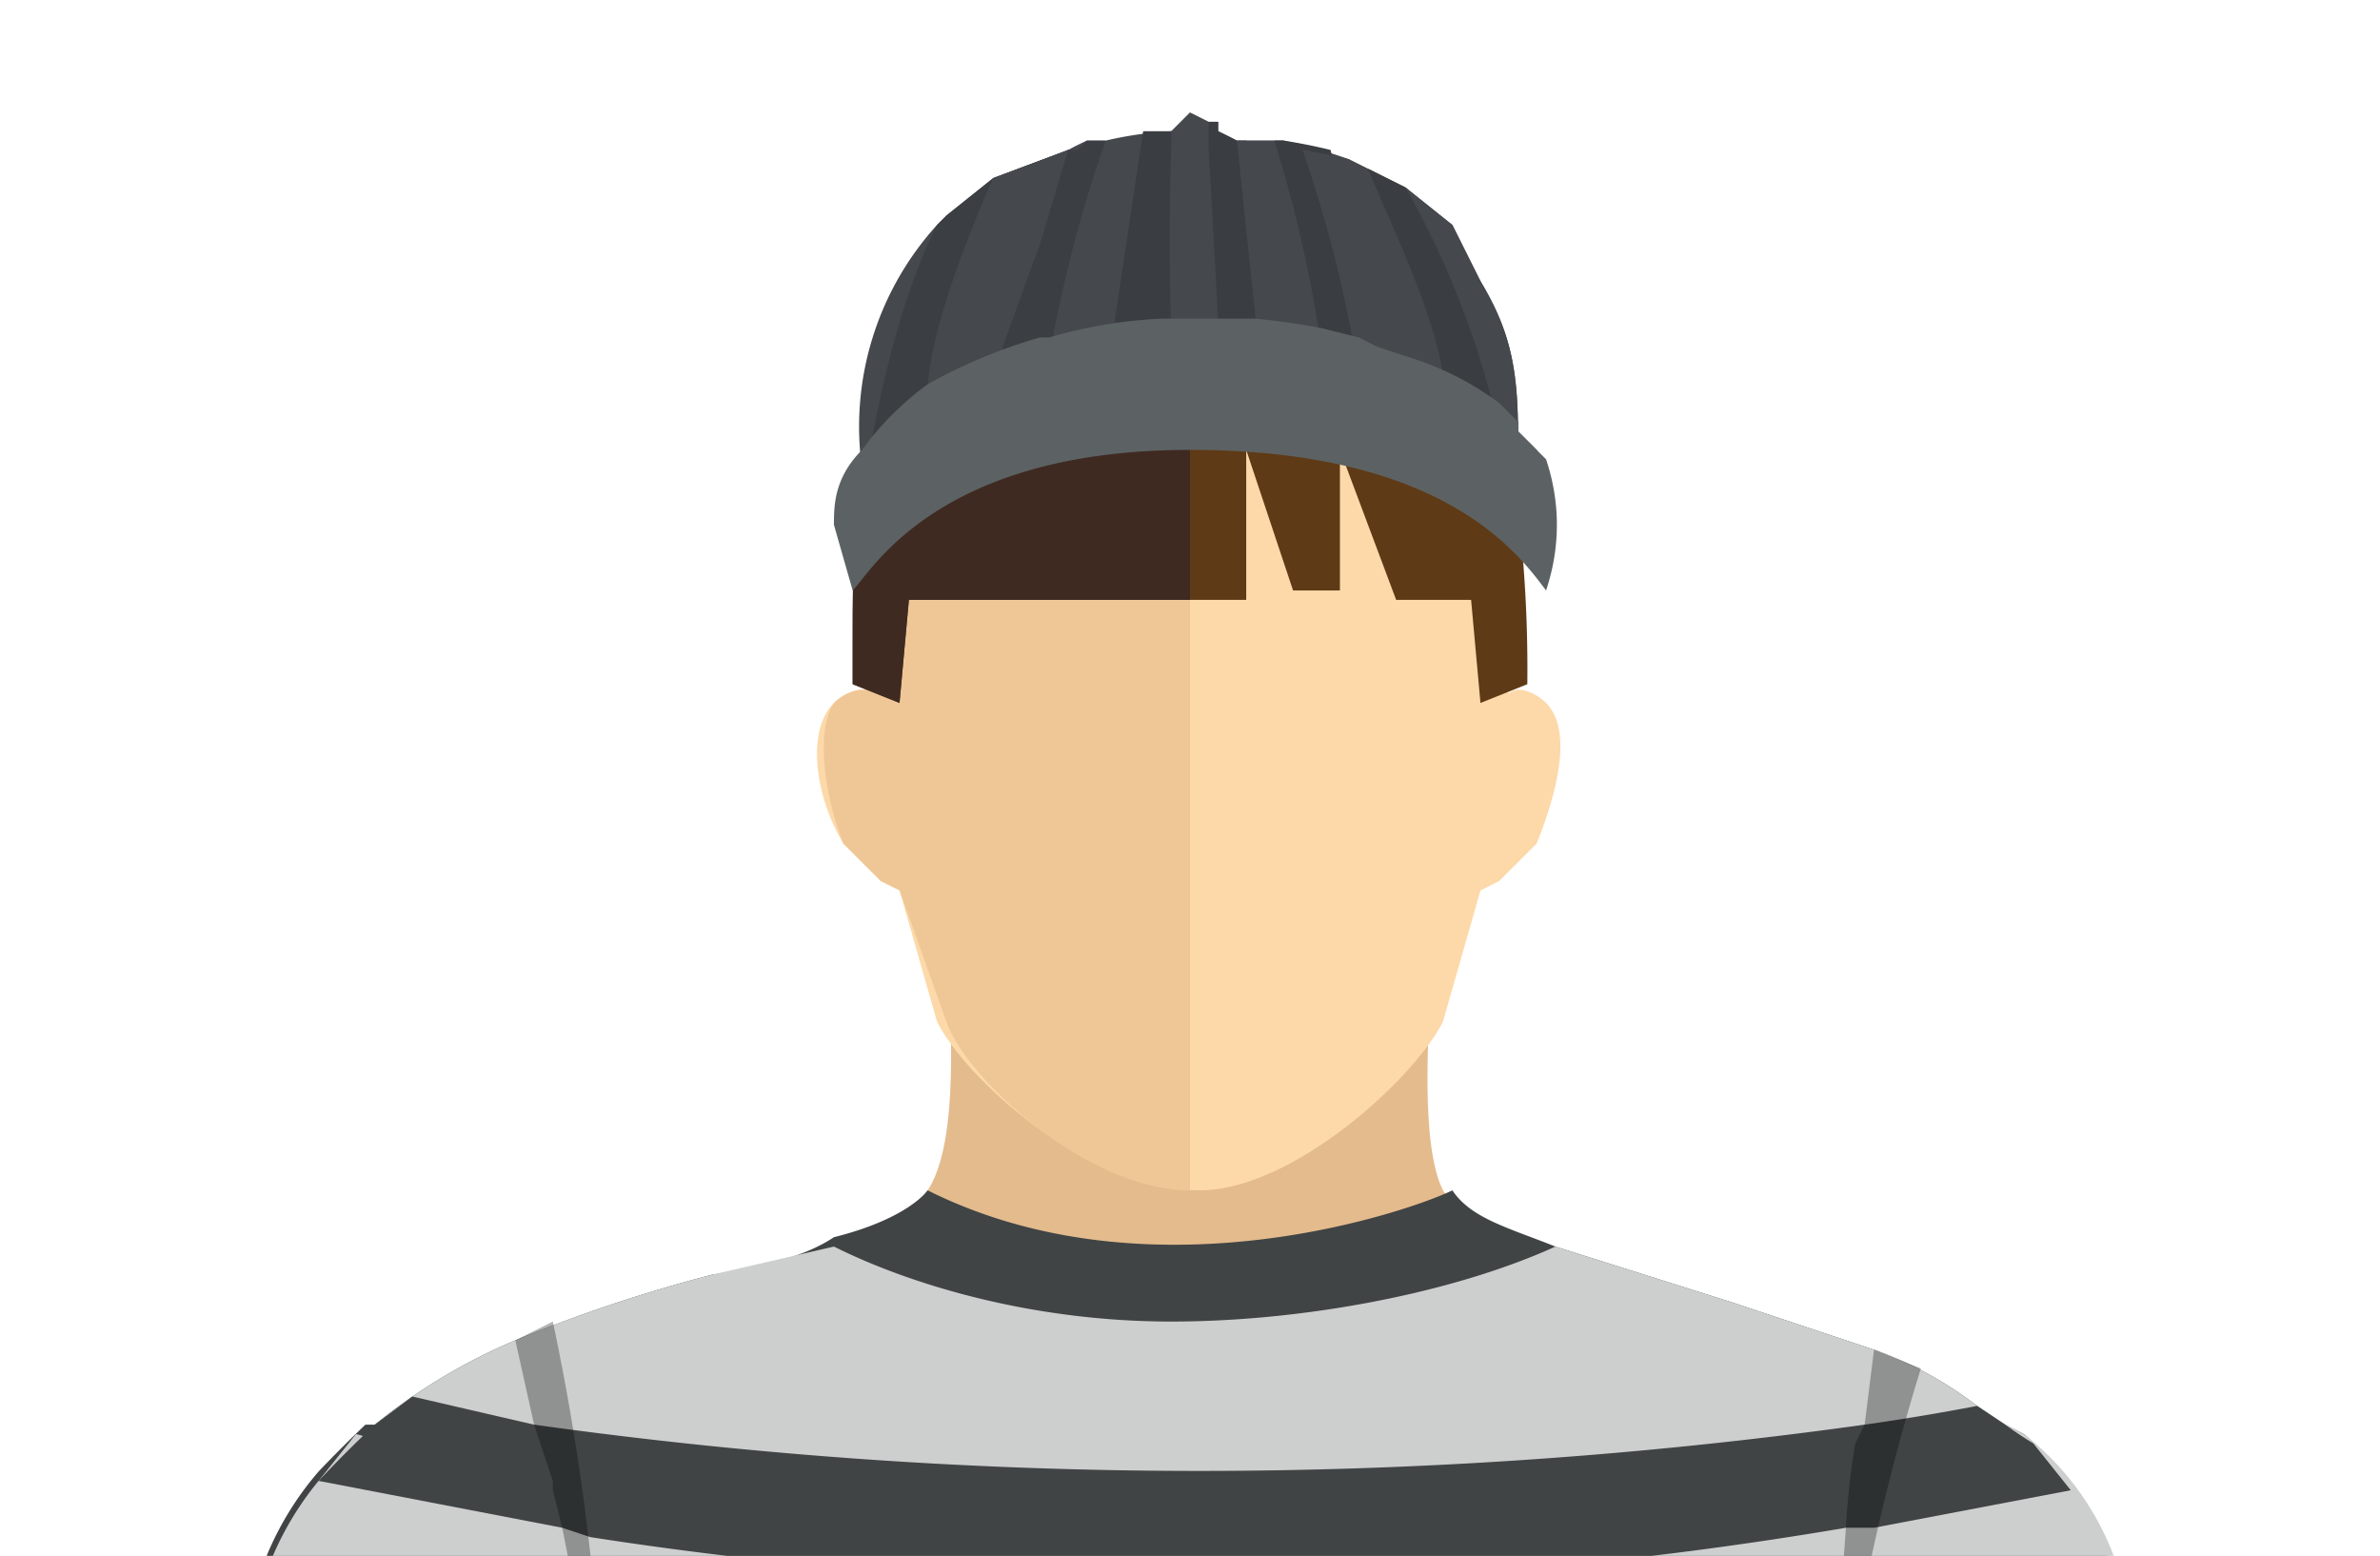 <?xml version="1.0" encoding="UTF-8"?> <svg xmlns="http://www.w3.org/2000/svg" xmlns:xlink="http://www.w3.org/1999/xlink" xml:space="preserve" viewBox="0 0 254 166"><g id="Layer_2"><defs><path id="SVGID_1_" d="M4 3h252v163H4z"></path></defs><clipPath id="SVGID_00000067950291891267943550000011677174515112661686_"><use xlink:href="#SVGID_1_" overflow="visible"></use></clipPath><g clip-path="url(#SVGID_00000067950291891267943550000011677174515112661686_)"><path fill="#e4bb8d" d="M65 167c14-28 29-32 34-40 4-6 2-23 2-28 18 2 34 2 52 0 0 5-2 22 1 28 5 8 25 8 39 37 3 5 24 7 24 13a111 111 0 0 1-180 0c0-6 9-3 12-9l-7-7v-2"></path><path fill="#6c7e97" d="M187 206c1-23 0-23 3-3l-3 3m-123-3c2-21 2-21 3 2v1l-3-3"></path><path fill="#fdd9a9" d="m100 109-4-14-2-1-4-4c-3-5-4-12-1-15 1-1 3-2 4-1v-5c0-9 0-20 3-26 3-5 6-8 10-10 15-8 26-8 42 0 4 2 7 5 10 10a120 120 0 0 1 3 31c1-1 3 0 4 1 3 3 1 10-1 15l-4 4-2 1-4 14c-3 6-16 18-26 18-12 0-25-12-28-18"></path><path fill="#c3c9d5" d="M127 178v-1z"></path><path fill="#69738a" d="M64 203c2-21 2-21 3 2v1l-3-3"></path><path fill="#efc797" d="m101 109-5-14-2-1-4-4c-2-5-3-12-1-15 1-1 3-2 5-1l-1-5c0-9 0-20 4-26 2-5 5-8 9-10 8-4 15-6 21-6v100c-11 0-24-12-26-18"></path><path fill="#5f3a16" d="M160 41c-3-5-6-8-11-10-8-4-15-7-22-7h-1c-7 0-13 3-22 7-4 2-8 5-10 10-3 7-3 18-3 28v4l5 2 1-11h36V48l5 15h5V48l6 16h8l1 11 5-2a145 145 0 0 0-3-31"></path><path fill="#3f2a22" d="M127 25c-7 0-14 2-22 6-5 3-8 6-11 11-3 6-3 18-3 27v4l5 2 1-11h30V25z"></path><path d="M228 181a59 59 0 0 0-2-11 30 30 0 0 0-10-17l-2-1-3-2a40 40 0 0 0-11-6l-15-5-19-6c-5-2-9-3-11-6-4 2-32 12-56 0 0 0-2 3-10 5-3 2-7 3-13 4a161 161 0 0 0-21 7 62 62 0 0 0-15 9h-1a138 138 0 0 0-5 5 33 33 0 0 0-8 20 43 43 0 0 0 0 6v46h201v-8l1-15v-25z" fill="#404445" fill-rule="evenodd" clip-rule="evenodd"></path><path d="m228 181-1-5-9 1-21 4h-1l-10 1h-1l-41 2a691 691 0 0 1-118-7 43 43 0 0 0 0 6v46h201v-8l1-15v-11a1133 1133 0 0 0 0-14zm-14-29-3-2a40 40 0 0 0-11-6l-15-5-19-6c-11 5-27 8-41 8-15 0-28-4-36-8l-13 3a161 161 0 0 0-21 7 62 62 0 0 0-15 9l9 4 10 2h4a664 664 0 0 0 60 7 569 569 0 0 0 91-13z" fill="#cdcfce" fill-rule="evenodd" clip-rule="evenodd"></path><path d="M227 171a30 30 0 0 0-11-18l-2-1-12 2h-4a1328 1328 0 0 1-121 9l-14-3-4-1-21-6-4 5a33 33 0 0 0-7 15 546 546 0 0 0 95 13l22-1 41-3h1l10-1h1l21-3 9-3v-4z" fill="#cdcfce" fill-rule="evenodd" clip-rule="evenodd"></path><path d="M217 154a43 43 0 0 1-3-2l-3-2a250 250 0 0 1-12 2 513 513 0 0 1-142 0l-13-3-4 3a138 138 0 0 0-6 6l26 5 3 1a417 417 0 0 0 134-1h3l21-4-4-5z" fill="#404445" fill-rule="evenodd" clip-rule="evenodd"></path><path d="m228 176-1-1v-4l-29 6h-2a448 448 0 0 1-132 0h-2l-34-7-1 3a37 37 0 0 0-1 7 301 301 0 0 0 38 8 483 483 0 0 0 132-1l32-6v-5zm-31 25-1 1a484 484 0 0 1-132 1h-1l-37-7v10l35 7h3a451 451 0 0 0 164-7v-11l-31 6zM64 227l-6-1-32-6v9h47l-9-2zm137-2-5 1-19 3h51v-8l-27 4z" fill="#404445" fill-rule="evenodd" clip-rule="evenodd"></path><path fill-rule="evenodd" d="M64 182v-5a256 256 0 0 0-5-36l-4 2 2 9 2 6v1l1 4a340 340 0 0 1 3 17v2l1 6v2-8zm-1 20a238 238 0 0 1-6 27h7v-2a446 446 0 0 0 0-25l1-10-2 10zm140 27-1-3a141 141 0 0 1-5-25 327 327 0 0 1-1 0 1798 1798 0 0 1 0 28h7zm-3-85-1 8-1 2a80 80 0 0 0-1 9l-1 14v13-3l1-6a239 239 0 0 1 8-35l-5-2z" clip-rule="evenodd" opacity=".3"></path><path d="M130 14v-1h-1l-2-1-2 2-1 1h2a41 41 0 0 0 4 1l1-1-1-1z" fill="#cdcfce" fill-rule="evenodd" clip-rule="evenodd"></path><path d="M162 46c0-7-1-11-4-16l-3-6-5-4-4-2-2-1a61 61 0 0 0-7-2h-5a35 35 0 0 0-2-1h-5a40 40 0 0 0-7 1h-2a28 28 0 0 0-2 1l-8 3-5 4-1 1a32 32 0 0 0-8 26c4 2 26-8 35-9a85 85 0 0 1 35 9v-4z" fill="#45484d" fill-rule="evenodd" clip-rule="evenodd"></path><path d="m115 16-4 10-5 12-2 6-3 1-8 4-1 1c0 1 0 1 0 0a28 28 0 0 1 1-3c1-5 3-15 7-23l1-1 5-4 8-3h1z" fill="#3b3e43" fill-rule="evenodd" clip-rule="evenodd"></path><path d="m115 16 1-1-5 21-1 6v1l-9 2c-1 0-2 0-2-2v-1c0-5 3-14 7-23l8-3h1z" fill="#45484d" fill-rule="evenodd" clip-rule="evenodd"></path><path d="m115 16 1-1h2a145 145 0 0 0-6 23l-2 4c-1 0-3-2-3-4v-1l4-11 3-10h1z" fill="#3b3e43" fill-rule="evenodd" clip-rule="evenodd"></path><path d="M125 14h1v20l-1 2c-2 1-7 2-6 0v-2l3-20h3z" fill="#3a3d42" fill-rule="evenodd" clip-rule="evenodd"></path><path d="M125 14v1a342 342 0 0 0 0 21c1 2 7 2 7 2l-1-3v-1l-1-18v-3h-1l-2-1-2 2z" fill="#45484d" fill-rule="evenodd" clip-rule="evenodd"></path><path d="M130 13v1l2 1h1l4 20v1l-6-1h-1v-1l-1-18v-3h1z" fill="#3a3d42" fill-rule="evenodd" clip-rule="evenodd"></path><path d="m141 35-4-18v-2h-5l2 19v1l3 1 4 1h1l-1-2z" fill="#45484d" fill-rule="evenodd" clip-rule="evenodd"></path><path d="m147 37-5-21a59 59 0 0 0-5-1h-1a140 140 0 0 1 5 22v1h6v-1z" fill="#3a3d42" fill-rule="evenodd" clip-rule="evenodd"></path><path d="m150 38-6-21a61 61 0 0 0-5-1 137 137 0 0 1 6 24h5v-2z" fill="#45484d" fill-rule="evenodd" clip-rule="evenodd"></path><path d="m162 45-4-15-4-6-4-4-4-2c2 5 7 15 8 22v2c2 3 4 4 6 4h2v-1z" fill="#3a3d42" fill-rule="evenodd" clip-rule="evenodd"></path><path d="m164 48-2-2c0-7-1-11-4-16l-3-6-5-4a94 94 0 0 1 10 26v2l1 2c1 4 3 2 4 0l-1-2z" fill="#45484d" fill-rule="evenodd" clip-rule="evenodd"></path><path fill="#5c6263" fill-rule="evenodd" d="m165 49-1-1-2-2v-1l-2-2a32 32 0 0 0-10-5l-3-1-2-1-4-1a78 78 0 0 0-7-1h-10a50 50 0 0 0-12 2h-1a56 56 0 0 0-12 5 32 32 0 0 0-7 7c-3 3-3 6-3 8l2 7c2-2 9-15 36-15s35 11 38 15c2-6 1-11 0-14z" clip-rule="evenodd"></path></g></g></svg> 